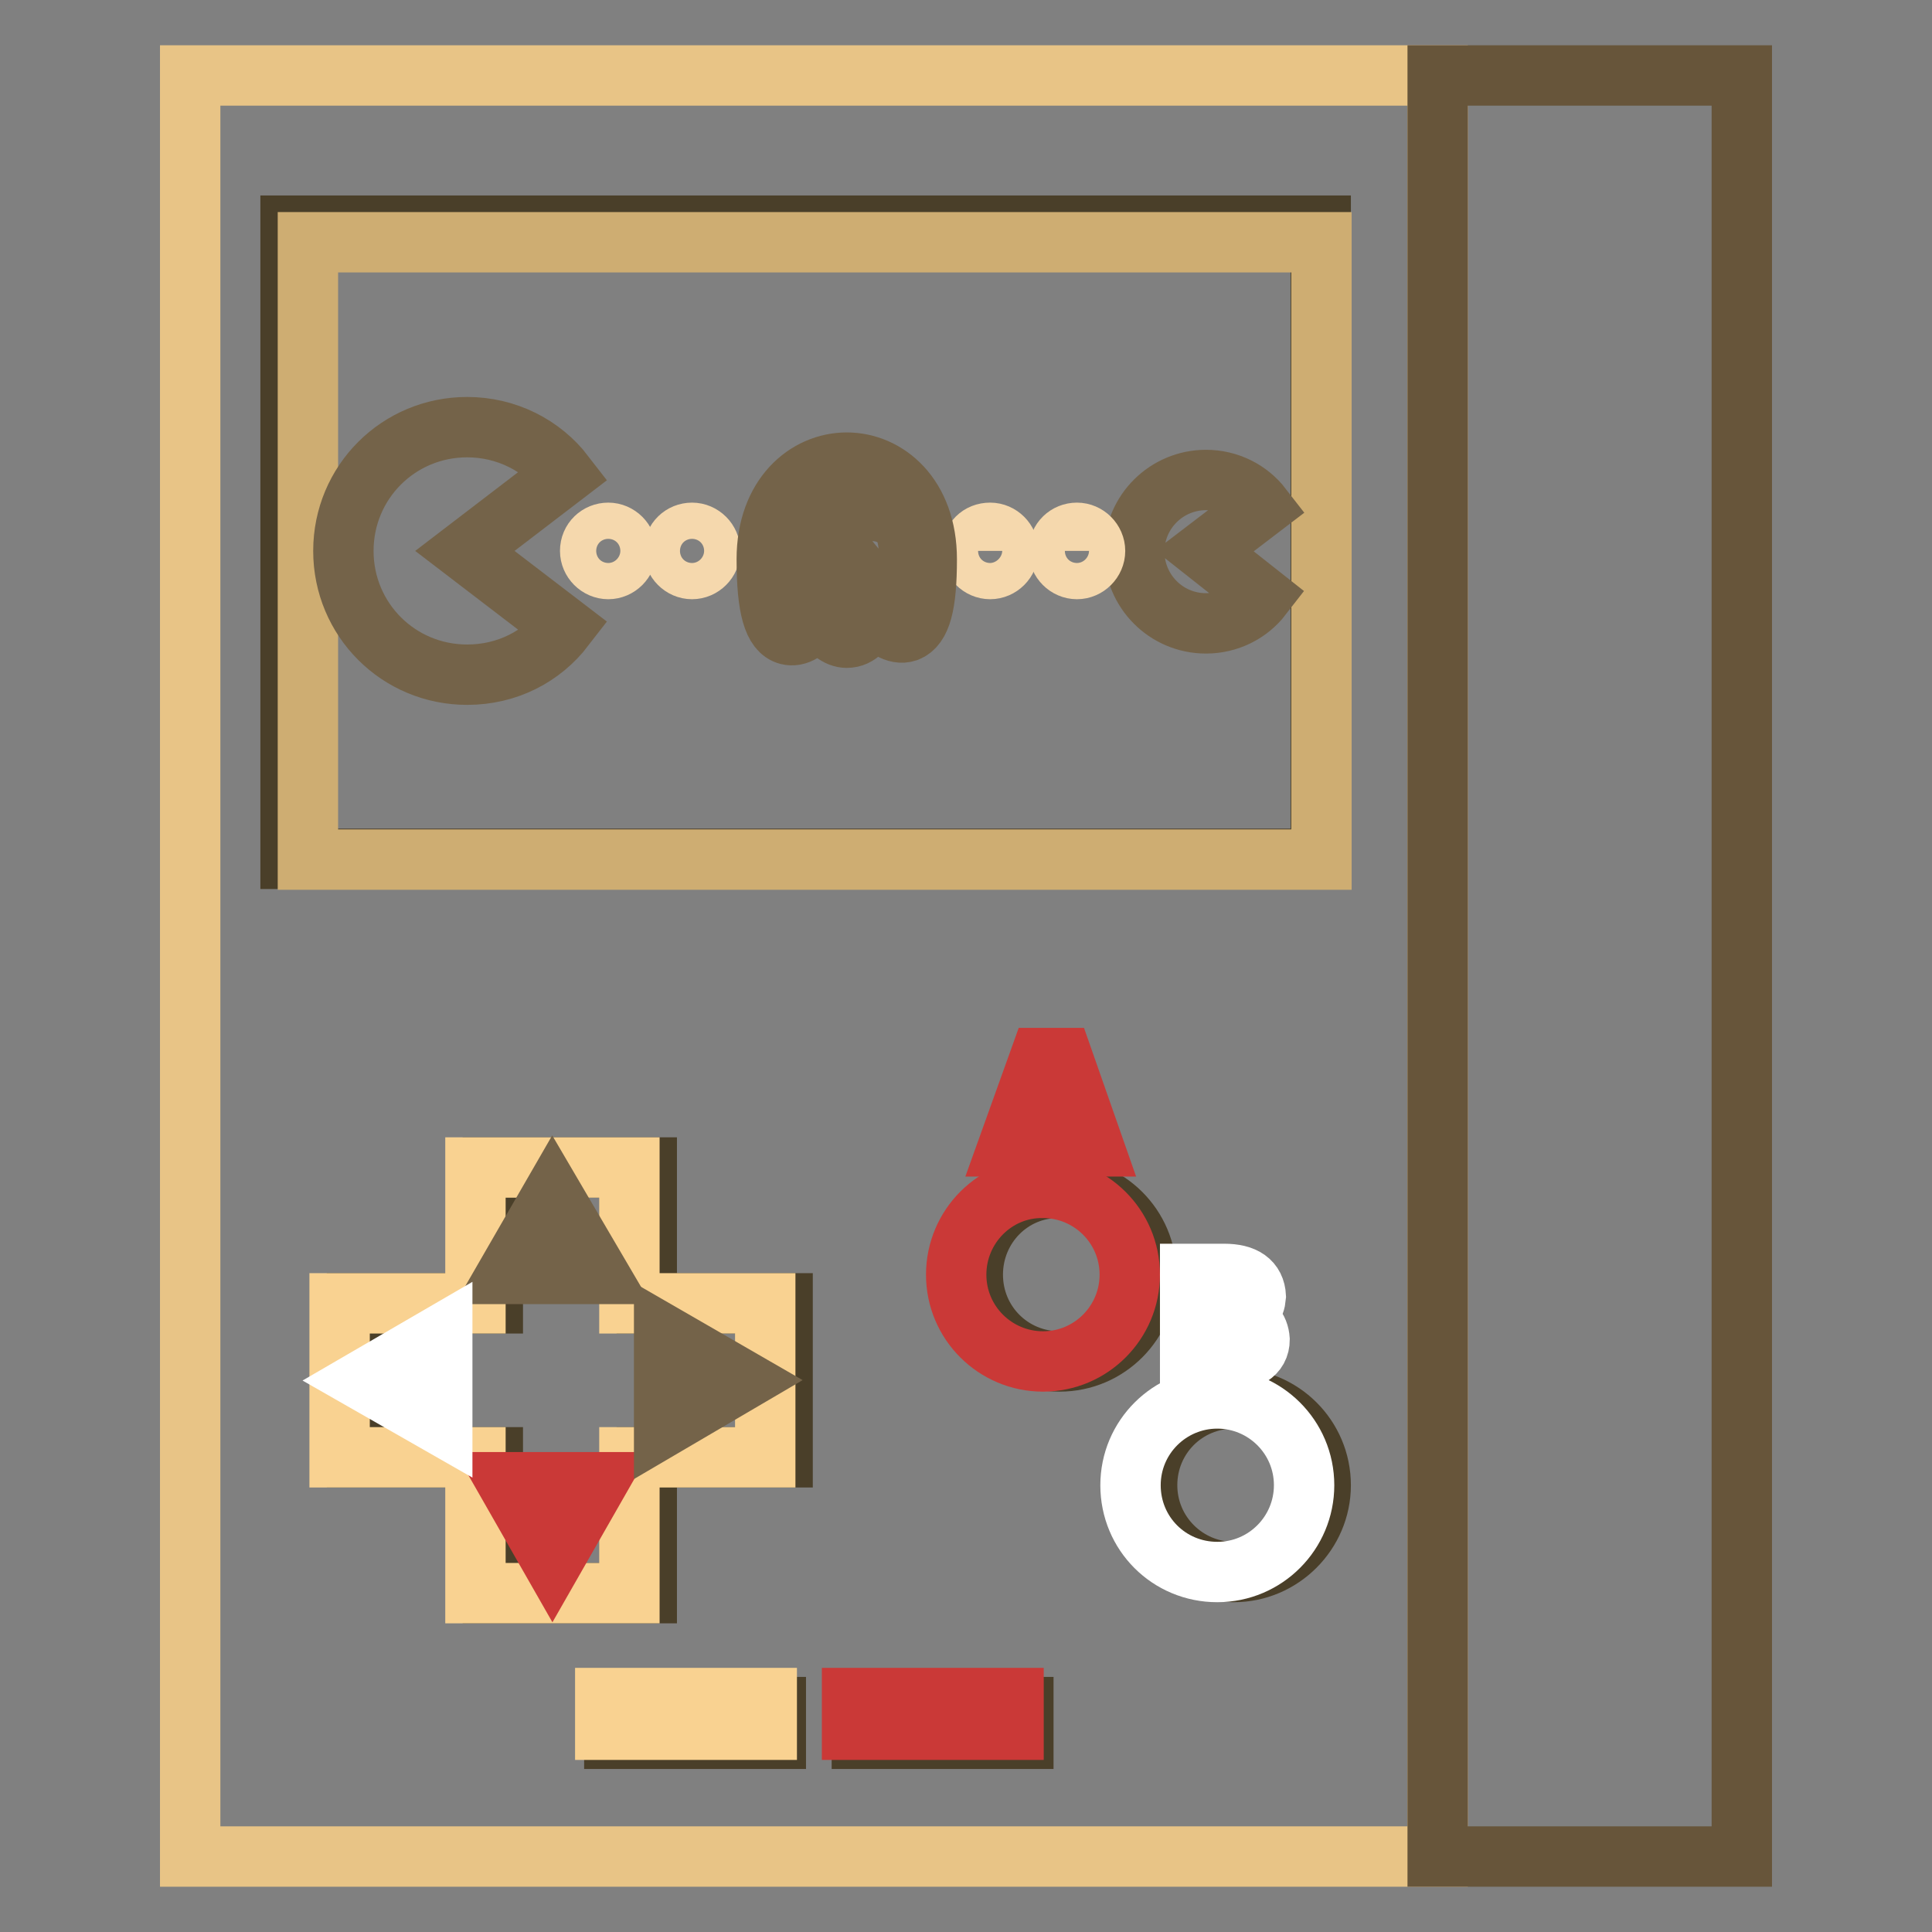 <?xml version="1.0" encoding="utf-8"?>
<!-- Svg Vector Icons : http://www.onlinewebfonts.com/icon -->
<!DOCTYPE svg PUBLIC "-//W3C//DTD SVG 1.1//EN" "http://www.w3.org/Graphics/SVG/1.1/DTD/svg11.dtd">
<svg version="1.1" xmlns="http://www.w3.org/2000/svg" xmlns:xlink="http://www.w3.org/1999/xlink" x="0px" y="0px" viewBox="0 0 256 256" enable-background="new 0 0 256 256" xml:space="preserve">
<rect x="0" y="0" width="256" height="256" fill="#808080" stroke="none"/>
<g> <path stroke-width="8" fill-opacity="0" stroke="#e8c486"  d="M25.2,10h165.3v236H25.2V10z"/> <path stroke-width="8" fill-opacity="0" stroke="#67553a"  d="M190.5,10h40.3v236h-40.3V10z"/> <path stroke-width="8" fill-opacity="0" stroke="#4a3f29"  d="M38.5,29.9H175v83.9H38.5V29.9z"/> <path stroke-width="8" fill-opacity="0" stroke="#cead72"  d="M40.8,32.1h134.3v81.8H40.8V32.1z"/> <path stroke-width="8" fill-opacity="0" stroke="#746349"  d="M61.6,73l13.2-10.1c-3-3.9-7.7-6.3-12.9-6.3c-9.1,0-16.4,7.3-16.4,16.4c0,9.1,7.3,16.4,16.4,16.4 c5.3,0,9.9-2.4,12.9-6.3L61.6,73z M159.6,73l7.6-5.8c-1.7-2.2-4.4-3.6-7.4-3.6c-5.2,0-9.5,4.2-9.5,9.5c0,5.2,4.2,9.5,9.5,9.5 c3,0,5.7-1.4,7.4-3.6L159.6,73z"/> <path stroke-width="8" fill-opacity="0" stroke="#f5d8ad"  d="M89.3,73c0,1.3,1.1,2.4,2.4,2.4c1.3,0,2.4-1.1,2.4-2.4c0-1.3-1.1-2.4-2.4-2.4C90.4,70.6,89.3,71.6,89.3,73z "/> <path stroke-width="8" fill-opacity="0" stroke="#f5d8ad"  d="M128.8,73c0,1.3,1.1,2.4,2.4,2.4c1.3,0,2.4-1.1,2.4-2.4c0-1.3-1.1-2.4-2.4-2.4 C129.8,70.6,128.8,71.6,128.8,73C128.8,72.9,128.8,73,128.8,73L128.8,73z"/> <path stroke-width="8" fill-opacity="0" stroke="#f5d8ad"  d="M140.3,73c0,1.3,1.1,2.4,2.4,2.4c1.3,0,2.4-1.1,2.4-2.4c0-1.3-1.1-2.4-2.4-2.4 C141.4,70.6,140.3,71.6,140.3,73C140.3,72.9,140.3,73,140.3,73L140.3,73z"/> <path stroke-width="8" fill-opacity="0" stroke="#f5d8ad"  d="M78.2,73c0,1.3,1.1,2.4,2.4,2.4S83,74.3,83,73c0-1.3-1.1-2.4-2.4-2.4S78.2,71.6,78.2,73z"/> <path stroke-width="8" fill-opacity="0" stroke="#746349"  d="M112.2,84.5c-1.2,0-2.3-0.9-3.8-2.9c-1.5,2.1-2.8,2.8-4,2.5c-1.9-0.5-2.8-3.5-2.8-10 c0-8.4,5.3-12.8,10.6-12.8c5.3,0,10.6,4.4,10.6,12.8c0,6.1-0.8,8.9-2.6,9.6c-1.5,0.5-3-0.7-4.5-2.2 C114.7,83.2,113.8,84.5,112.2,84.5z M108.4,77.7l0.9,1.5c2,3,2.8,3.2,2.9,3.2c0.4,0,1.2-1.3,1.8-2.3l0.7-1l0.8-1.2l0.9,1.1 c2.3,2.8,2.9,2.7,3,2.7c0,0,1.1-0.5,1.1-7.5c0-7.3-4.3-10.7-8.4-10.7c-4,0-8.4,3.3-8.4,10.7c0,7.2,1.1,7.9,1.2,7.9 c0,0,0.8-0.2,2.5-2.9L108.4,77.7z"/> <path stroke-width="8" fill-opacity="0" stroke="#3a301e"  d="M113.8,72.6c0,1.3,0.8,2.3,1.8,2.3c1,0,1.8-1,1.8-2.3c0,0,0,0,0,0c0-1.3-0.8-2.3-1.8-2.3 C114.6,70.3,113.8,71.4,113.8,72.6C113.8,72.6,113.8,72.6,113.8,72.6z"/> <path stroke-width="8" fill-opacity="0" stroke="#746349"  d="M115.6,75.7c-1.5,0-2.7-1.4-2.7-3.1s1.2-3.1,2.7-3.1s2.7,1.4,2.7,3.1S117,75.7,115.6,75.7z M115.6,71.1 c-0.5,0-1,0.7-1,1.5s0.5,1.5,1,1.5c0.5,0,1-0.7,1-1.5S116.1,71.1,115.6,71.1z"/> <path stroke-width="8" fill-opacity="0" stroke="#3a301e"  d="M106.5,72.6c0,1.3,0.8,2.3,1.8,2.3c1,0,1.8-1,1.8-2.3c0,0,0,0,0,0c0-1.3-0.8-2.3-1.8-2.3 C107.4,70.3,106.5,71.4,106.5,72.6C106.5,72.6,106.5,72.6,106.5,72.6z"/> <path stroke-width="8" fill-opacity="0" stroke="#746349"  d="M108.4,75.7c-1.5,0-2.7-1.4-2.7-3.1s1.2-3.1,2.7-3.1c1.5,0,2.7,1.4,2.7,3.1S109.8,75.7,108.4,75.7z  M108.4,71.1c-0.5,0-1,0.7-1,1.5s0.5,1.5,1,1.5c0.5,0,1-0.7,1-1.5S108.9,71.1,108.4,71.1z"/> <path stroke-width="8" fill-opacity="0" stroke="#4a3f29"  d="M103.7,172.7h-18v-18H65.3v18h-18v20.4h18v18h20.4v-18h18V172.7z"/> <path stroke-width="8" fill-opacity="0" stroke="#f9d291"  d="M101.4,172.7h-18v-18H63v18H45v20.4h18v18h20.4v-18h18V172.7z"/> <path stroke-width="8" fill-opacity="0" stroke="#746349"  d="M73.2,158.4l-6,10.4h12.1L73.2,158.4z"/> <path stroke-width="8" fill-opacity="0" stroke="#ca3937"  d="M73.2,206.9l6-10.5H67.2L73.2,206.9z"/> <path stroke-width="8" fill-opacity="0" stroke="#ffffff"  d="M48.1,182.9l10.5,6v-12.1L48.1,182.9z"/> <path stroke-width="8" fill-opacity="0" stroke="#746349"  d="M98.4,182.9l-10.4-6V189L98.4,182.9z"/> <path stroke-width="8" fill-opacity="0" stroke="#4a3f29"  d="M128.9,168.9c0,6.4,5.1,11.5,11.5,11.5c6.4,0,11.5-5.2,11.5-11.5c0,0,0,0,0,0c0-6.4-5.2-11.5-11.5-11.5 C134,157.3,128.9,162.5,128.9,168.9C128.9,168.8,128.9,168.8,128.9,168.9z"/> <path stroke-width="8" fill-opacity="0" stroke="#ca3937"  d="M126.7,168.9c0,6.4,5.2,11.5,11.5,11.5c6.4,0,11.5-5.2,11.5-11.5c0-6.4-5.2-11.5-11.5-11.5 C131.9,157.3,126.7,162.5,126.7,168.9z"/> <path stroke-width="8" fill-opacity="0" stroke="#4a3f29"  d="M152,196.8c0,6.4,5.2,11.5,11.5,11.5s11.5-5.2,11.5-11.5c0,0,0,0,0,0c0-6.4-5.2-11.5-11.5-11.5 C157.1,185.3,152,190.4,152,196.8C152,196.8,152,196.8,152,196.8z"/> <path stroke-width="8" fill-opacity="0" stroke="#ffffff"  d="M149.8,196.8c0,6.4,5.1,11.5,11.5,11.5c6.4,0,11.5-5.2,11.5-11.5c0,0,0,0,0,0c0-6.4-5.2-11.5-11.5-11.5 C155,185.3,149.8,190.4,149.8,196.8C149.8,196.8,149.8,196.8,149.8,196.8z"/> <path stroke-width="8" fill-opacity="0" stroke="#ca3937"  d="M136,151.9h-2.4l4.2-11.7h3l4.1,11.7h-2.6l-0.9-2.5H137L136,151.9L136,151.9z M137.6,147.4h3.4l-1.6-5h-0.1 L137.6,147.4L137.6,147.4z"/> <path stroke-width="8" fill-opacity="0" stroke="#ffffff"  d="M162.2,180.5h-4.5v-11.7h4.5c2.7,0,4.1,1,4.2,3c-0.1,1.3-0.8,2.1-2.1,2.6v0.1c1.6,0.5,2.5,1.5,2.6,3 C166.9,179.4,165.3,180.4,162.2,180.5L162.2,180.5z M160.3,173.4h2c1,0,1.6-0.4,1.6-1.4c-0.1-0.9-0.6-1.4-1.6-1.4h-2V173.4z  M160.3,178.5h2c1.4,0.1,2.1-0.4,2-1.5c0.1-1.1-0.7-1.6-2-1.6h-2V178.5z"/> <path stroke-width="8" fill-opacity="0" stroke="#4a3f29"  d="M81.4,226.2h21.4v4.2H81.4V226.2z"/> <path stroke-width="8" fill-opacity="0" stroke="#f9d291"  d="M80.2,225h21.4v4.2H80.2V225z"/> <path stroke-width="8" fill-opacity="0" stroke="#4a3f29"  d="M114.2,226.2h21.4v4.2h-21.4V226.2z"/> <path stroke-width="8" fill-opacity="0" stroke="#ca3937"  d="M112.9,225h21.4v4.2h-21.4V225z"/></g>
</svg>